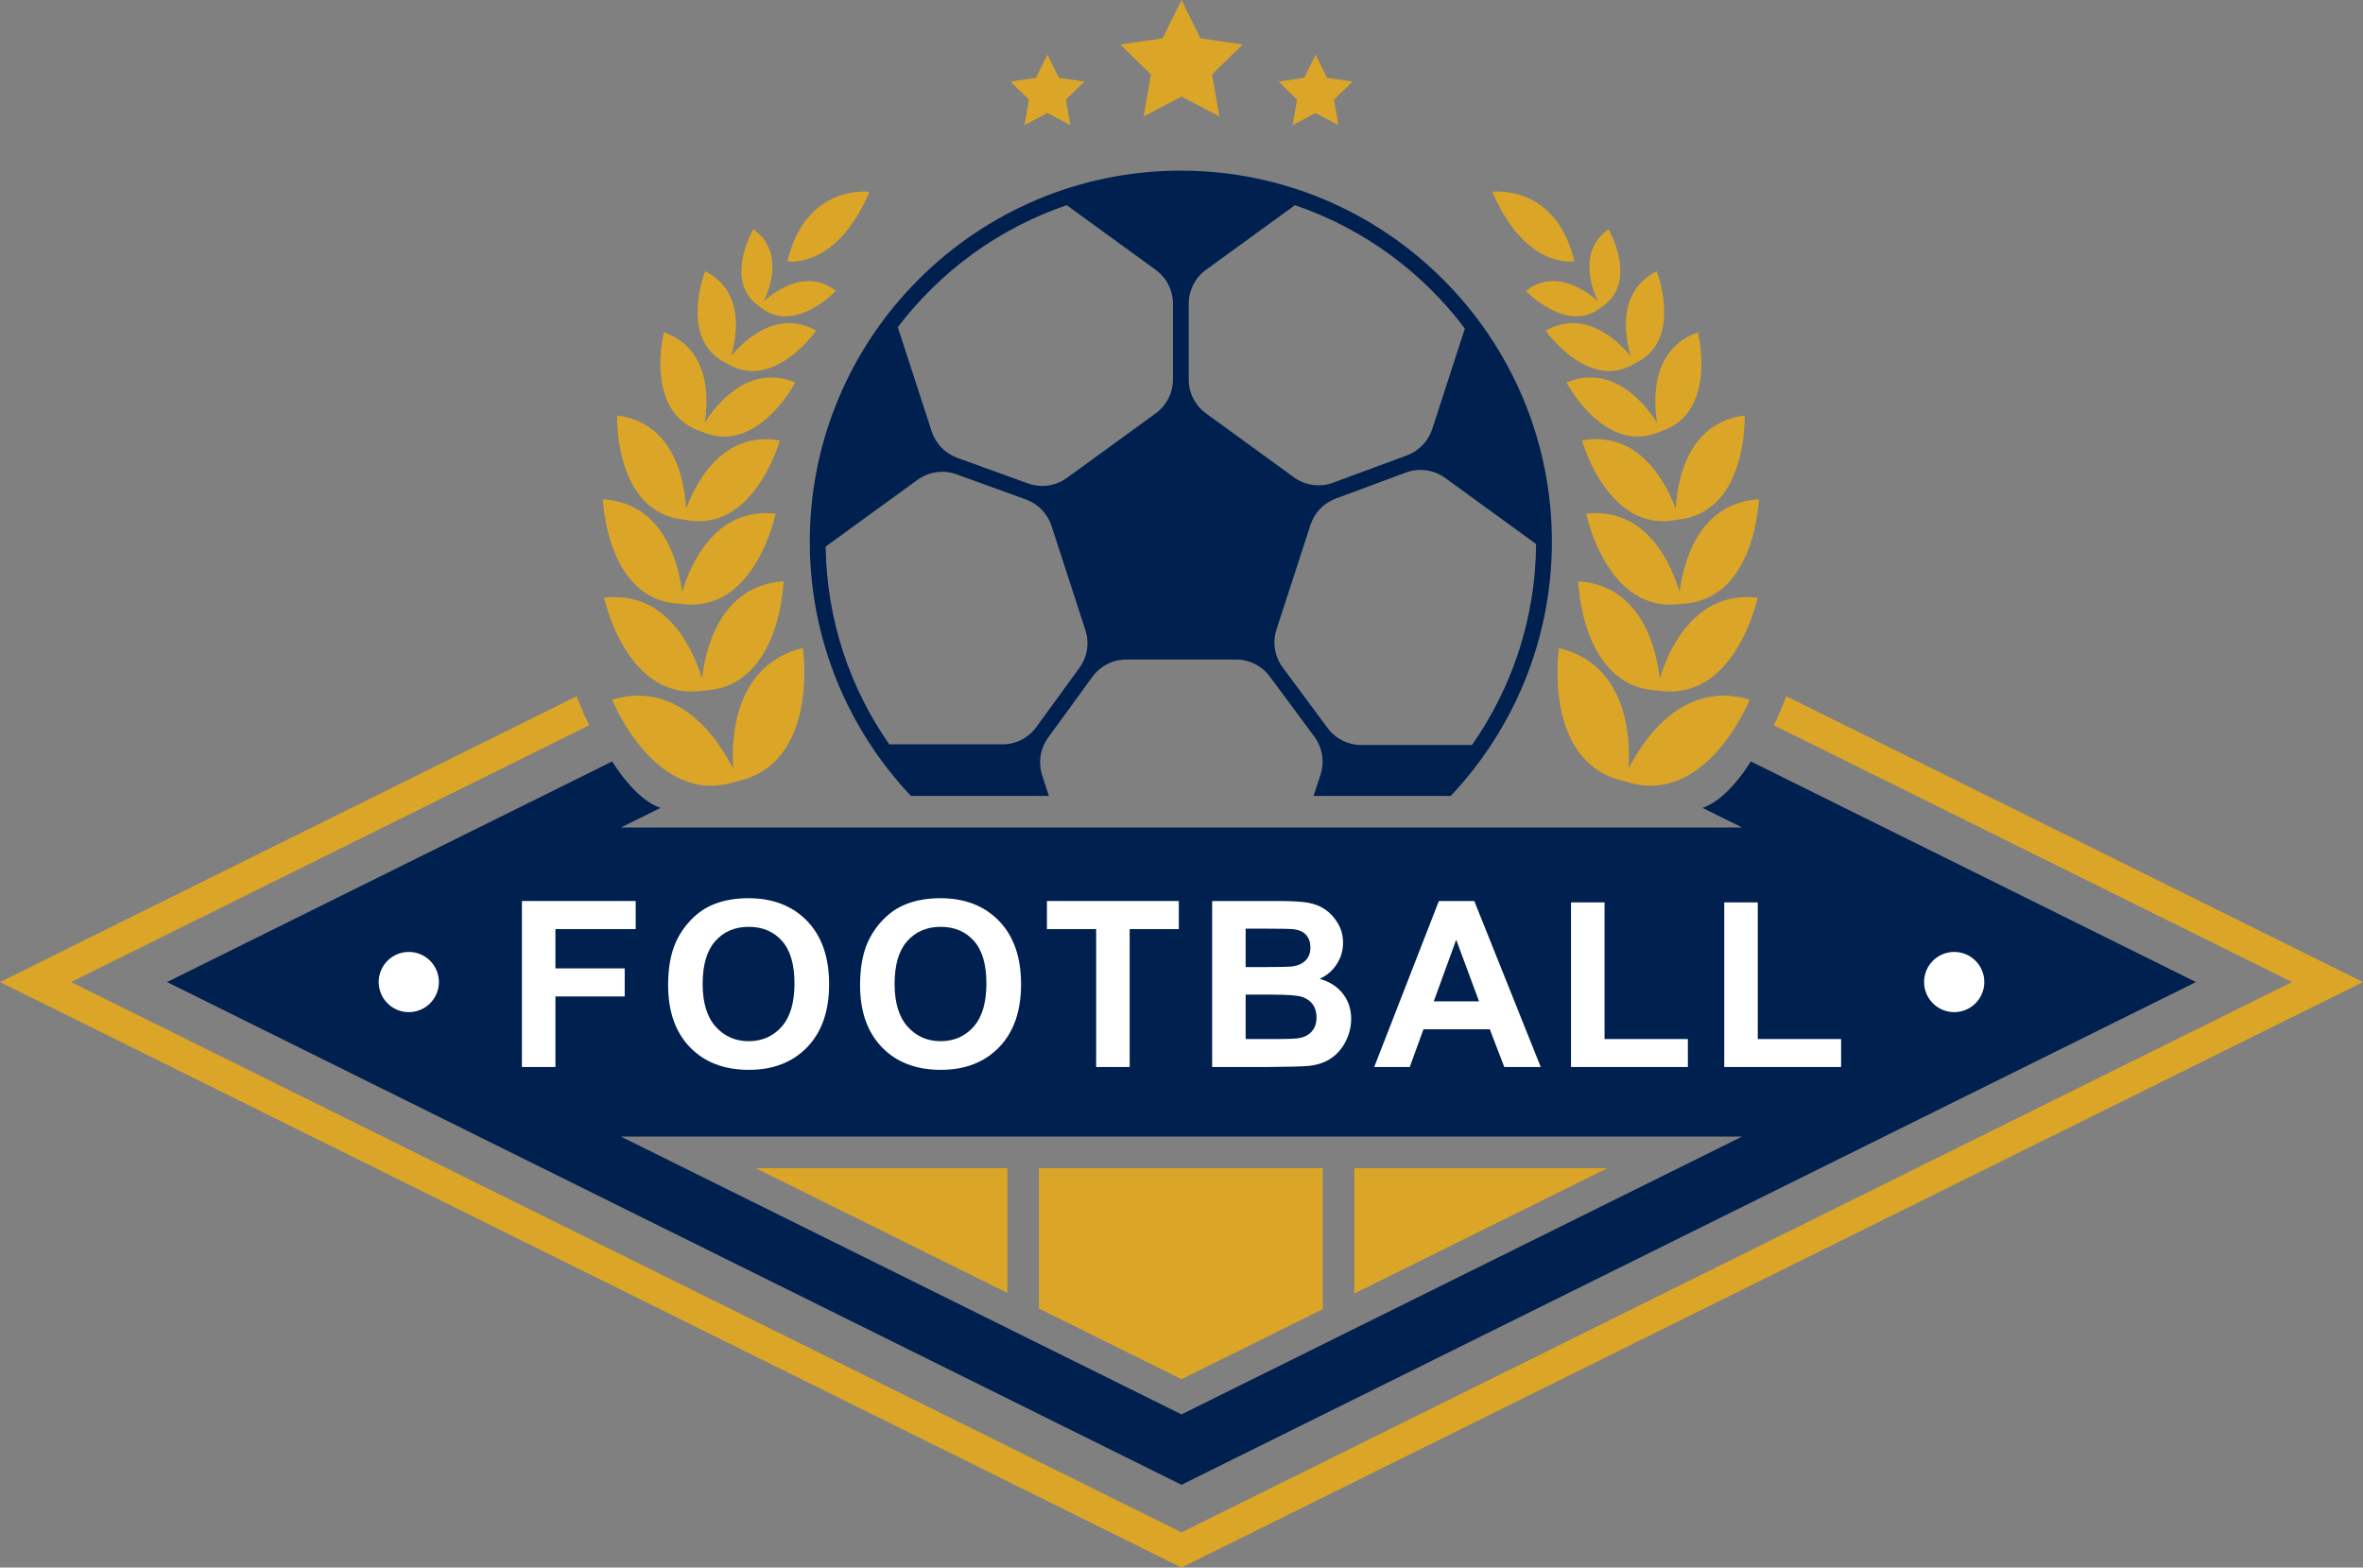 <?xml version="1.0" encoding="UTF-8"?>
<!DOCTYPE svg PUBLIC "-//W3C//DTD SVG 1.1//EN" "http://www.w3.org/Graphics/SVG/1.1/DTD/svg11.dtd">
<!-- Creator: CorelDRAW -->
<svg xmlns="http://www.w3.org/2000/svg" xml:space="preserve" width="230.503mm" height="152.92mm" version="1.1" style="shape-rendering:geometricPrecision; text-rendering:geometricPrecision; image-rendering:optimizeQuality; fill-rule:evenodd; clip-rule:evenodd"
viewBox="0 0 5256.7 3487.4"
 xmlns:xlink="http://www.w3.org/1999/xlink"
 xmlns:xodm="http://www.corel.com/coreldraw/odm/2003">
 <rect x="0" y="0" width="5256.7" height="3487.4" fill="#808080" stroke="none"/>
 <defs>
  <style type="text/css">
   <![CDATA[
    .fil1 {fill:#00204F;fill-rule:nonzero}
    .fil0 {fill:#DBA527;fill-rule:nonzero}
    .fil2 {fill:white;fill-rule:nonzero}
   ]]>
  </style>
 </defs>
 <g id="Layer_x0020_1">
  <polygon class="fil0" points="2628.35,0 2670.48,85.3 2764.61,98.98 2696.47,165.37 2712.55,259.12 2628.35,214.86 2544.16,259.12 2560.24,165.37 2492.13,98.98 2586.25,85.3 "/>
  <polygon class="fil0" points="2926.64,121.62 2952.06,173.19 3008.94,181.46 2967.75,221.6 2977.48,278.28 2926.64,251.52 2875.71,278.28 2885.45,221.6 2844.25,181.46 2901.13,173.19 "/>
  <polygon class="fil0" points="2330.1,121.62 2355.55,173.19 2412.46,181.46 2371.29,221.6 2381.01,278.28 2330.1,251.52 2279.19,278.28 2288.92,221.6 2247.73,181.46 2304.66,173.19 "/>
  <path class="fil0" d="M1630.95 1709.97c-4.22,-67.66 2.02,-231 155.11,-268.41 0,0 38.27,257.7 -147.41,296.8 -180.03,60.02 -277.05,-181.84 -277.05,-181.84 151.03,-44.97 238.88,92.95 269.35,153.45z"/>
  <path class="fil0" d="M1561.69 1509.73c6.82,-61.36 38.05,-207.01 181.33,-216.56 0,0 -6.09,237.33 -178.88,243.3 -170.99,25.56 -220.12,-206.71 -220.12,-206.71 142.61,-16.66 199.82,120.88 217.68,179.97z"/>
  <path class="fil0" d="M1517.48 1317.65c16.67,-57.01 70.54,-189.83 207.89,-175.02 0,0 -45.29,223.89 -210.02,200.76 -166.3,-4.26 -174.19,-232.55 -174.19,-232.55 137.94,7.97 169.23,147.84 176.31,206.81z"/>
  <path class="fil0" d="M1526.19 1131.86c19.57,-52.9 79.39,-175.14 208.51,-152.01 0,0 -57.74,209.07 -212.24,176.24 -157.23,-15.05 -149.56,-231.8 -149.56,-231.8 130.09,16.68 150.48,151.24 153.29,207.58z"/>
  <path class="fil0" d="M1567.65 940.33c25.87,-40.69 97.87,-132.1 201.64,-89.53 0,0 -85.87,164.36 -209.11,109.13 -128.72,-40.88 -83.33,-220.68 -83.33,-220.68 105.76,37.35 98.59,153.49 90.79,201.08z"/>
  <path class="fil0" d="M1626.36 792.24c27.57,-33.21 101.85,-106.23 189.16,-56.69 0,0 -94.84,136.24 -198.02,73.23 -109.66,-50.84 -49.01,-205.36 -49.01,-205.36 89.69,45.14 70.17,147.45 57.87,188.82z"/>
  <path class="fil0" d="M1699.4 669.97c26.4,-23.49 95.5,-73.51 160.13,-22.67 0,0 -93.52,98.66 -169.33,34.99 -82.56,-54.63 -14.48,-172.29 -14.48,-172.29 67.07,47.55 38.73,127.99 23.68,159.97z"/>
  <path class="fil0" d="M1751.66 581.21c0,0 108.06,19.69 182.64,-154.49 0,0 -141.34,-19.03 -182.64,154.49z"/>
  <path class="fil0" d="M3623.03 1709.97c4.27,-67.66 -2.01,-231 -155.11,-268.41 0,0 -38.21,257.7 147.47,296.8 179.98,60.02 277,-181.84 277,-181.84 -151.01,-44.97 -238.87,92.95 -269.36,153.45z"/>
  <path class="fil0" d="M3692.31 1509.73c-6.76,-61.36 -38.06,-207.01 -181.35,-216.56 0,0 6.12,237.33 178.94,243.3 170.95,25.56 220.11,-206.71 220.11,-206.71 -142.64,-16.66 -199.84,120.88 -217.7,179.97z"/>
  <path class="fil0" d="M3736.55 1317.65c-16.74,-57.01 -70.56,-189.83 -207.89,-175.02 0,0 45.3,223.89 209.99,200.76 166.29,-4.26 174.18,-232.55 174.18,-232.55 -137.89,7.97 -169.2,147.84 -176.27,206.81z"/>
  <path class="fil0" d="M3727.87 1131.86c-19.63,-52.9 -79.41,-175.14 -208.54,-152.01 0,0 57.69,209.07 212.24,176.24 157.21,-15.05 149.56,-231.8 149.56,-231.8 -130.1,16.68 -150.53,151.24 -153.26,207.58z"/>
  <path class="fil0" d="M3686.35 940.33c-25.91,-40.69 -97.84,-132.1 -201.62,-89.53 0,0 85.85,164.36 209.1,109.13 128.72,-40.88 83.35,-220.68 83.35,-220.68 -105.79,37.35 -98.64,153.49 -90.83,201.08z"/>
  <path class="fil0" d="M3627.62 792.24c-27.51,-33.21 -101.77,-106.23 -189.14,-56.69 0,0 94.84,136.24 198.06,73.23 109.66,-50.84 49.01,-205.36 49.01,-205.36 -89.71,45.14 -70.16,147.45 -57.93,188.82z"/>
  <path class="fil0" d="M3554.57 669.97c-26.39,-23.49 -95.49,-73.51 -160.1,-22.67 0,0 93.57,98.66 169.36,34.99 82.54,-54.63 14.48,-172.29 14.48,-172.29 -67.1,47.55 -38.7,127.99 -23.74,159.97z"/>
  <path class="fil0" d="M3502.36 581.21c0,0 -108.05,19.69 -182.63,-154.49 0,0 141.27,-19.03 182.63,154.49z"/>
  <path class="fil1" d="M1381.27 2528.56l2494.14 0 -1247.06 618.04 -1247.08 -618.04zm2513.53 -834.61c0,0 -50.2,85.04 -107.57,103.3l88.17 43.69 -2494.14 0 88.2 -43.69c-57.38,-18.26 -107.52,-103.3 -107.52,-103.3l-990.34 490.84 2256.74 1118.45 2256.74 -1118.45 -990.28 -490.84z"/>
  <path class="fil0" d="M5129.91 2121.88l-171.53 -84.96 -984.65 -488 -13.51 33.72c-0.8,2.03 -5.55,13.68 -14.31,30.77l981.35 486.36 171.45 85.04 -171.45 84.95 -2256.77 1118.45 -42.13 20.93 -42.12 -20.93 -2256.75 -1118.45 -171.49 -84.95 171.49 -85.04 981.37 -486.36c-8.78,-17.09 -13.56,-28.74 -14.37,-30.77l-13.53 -33.72 -984.62 488 -171.49 84.96 -126.84 62.91 126.84 62.83 171.49 84.96 2256.74 1118.52 42.12 20.84 31.16 15.45 31.15 -15.45 42.12 -20.84 2256.76 -1118.52 171.53 -84.96 126.8 -62.83 -126.8 -62.91z"/>
  <polygon class="fil0" points="2240.98,2598.71 1680.82,2598.71 2240.98,2876.36 "/>
  <polygon class="fil0" points="3012.72,2877.8 3575.89,2598.71 3012.72,2598.71 "/>
  <polygon class="fil0" points="2942.57,2598.71 2311.15,2598.71 2311.15,2911.11 2628.35,3068.32 2942.57,2912.56 "/>
  <path class="fil1" d="M2041.09 1067.49c25.09,-18.23 57.6,-22.83 86.77,-12.25l154.35 55.92c27.1,9.83 48.15,31.59 57.05,59l75.32 231.76c9.25,28.48 4.3,59.68 -13.33,83.9l-95.92 131.75c-17.59,24.17 -45.67,38.42 -75.56,38.42l-251.51 0c-87.31,-125.15 -139.33,-276.65 -141.57,-439.97l204.41 -148.52zm331.95 -611l197.76 143.68c24.21,17.58 38.53,45.69 38.53,75.62l0 168.39c0,29.92 -14.33,58.03 -38.53,75.6l-197.38 143.41c-25.11,18.24 -57.62,22.84 -86.78,12.26l-157.08 -56.9c-27.09,-9.83 -48.14,-31.59 -57.05,-59l-75.26 -231.66c94.51,-124.42 224.96,-220.12 375.78,-271.4zm271.37 219.3c0,-29.92 14.32,-58.03 38.54,-75.62l197.75 -143.68c152.05,51.7 283.35,148.5 378.04,274.38l-72.57 223.48c-8.85,27.19 -29.6,48.84 -56.4,58.77l-163.97 60.71c-29.36,10.86 -62.1,6.35 -87.45,-12.02l-195.41 -142.03c-24.22,-17.57 -38.54,-45.68 -38.54,-75.6l0 -168.39zm630.1 981.64l-246.18 0c-29.61,0 -57.53,-14.08 -75.14,-37.88l-99.68 -134.73c-18.02,-24.28 -23.17,-55.76 -13.84,-84.5l75.55 -232.48c8.85,-27.18 29.6,-48.83 56.48,-58.76l155.84 -57.74c29.36,-10.86 62.1,-6.35 87.45,12.02l202.18 146.89c-1.13,166.13 -53.75,320.23 -142.64,447.18zm-941.17 113.36l-14.96 -46.02c-9.25,-28.47 -4.29,-59.69 13.34,-83.83l98.46 -135.28c17.58,-24.16 45.67,-38.45 75.56,-38.45l243.89 0c29.69,0 57.53,14.03 75.14,37.84l99.12 133.8c17.94,24.31 23.09,55.75 13.75,84.57l-15.44 47.38 305 0c139.5,-147.83 225.1,-346.99 225.1,-565.79 0,-455.13 -370.32,-825.4 -825.44,-825.4 -455.13,0 -825.41,370.27 -825.41,825.4 0,218.79 85.6,417.96 225.04,565.79l306.85 0z"/>
  <polygon class="fil2" points="1161.03,2373.78 1161.03,2004.5 1414.15,2004.5 1414.15,2067.01 1235.58,2067.01 1235.58,2154.38 1389.72,2154.38 1389.72,2216.81 1235.58,2216.81 1235.58,2373.78 "/>
  <path class="fil2" d="M1563.1 2188.9c0,41.83 9.65,73.53 28.96,95.1 19.31,21.55 43.83,32.34 73.54,32.34 29.72,0 54.12,-10.7 73.18,-32.1 19.05,-21.4 28.58,-53.5 28.58,-96.3 0,-42.33 -9.29,-73.94 -27.82,-94.78 -18.56,-20.75 -43.2,-31.22 -73.94,-31.22 -30.71,0 -55.49,10.54 -74.29,31.62 -18.81,21.08 -28.21,52.86 -28.21,95.34zm-76.82 2.49c0,-37.57 5.63,-69.11 16.88,-94.69 8.39,-18.74 19.85,-35.65 34.37,-50.61 14.53,-14.96 30.44,-26.06 47.72,-33.22 23.01,-9.74 49.54,-14.64 79.59,-14.64 54.41,0 97.94,16.89 130.6,50.61 32.65,33.78 48.98,80.69 48.98,140.79 0,59.61 -16.2,106.27 -48.61,139.9 -32.4,33.72 -75.73,50.53 -129.95,50.53 -54.91,0 -98.56,-16.74 -130.97,-50.2 -32.4,-33.55 -48.61,-79.65 -48.61,-138.46z"/>
  <path class="fil2" d="M1990.11 2188.9c0,41.83 9.65,73.53 28.97,95.1 19.3,21.55 43.82,32.34 73.54,32.34 29.71,0 54.11,-10.7 73.17,-32.1 19.05,-21.4 28.58,-53.5 28.58,-96.3 0,-42.33 -9.28,-73.94 -27.83,-94.78 -18.56,-20.75 -43.2,-31.22 -73.93,-31.22 -30.72,0 -55.5,10.54 -74.3,31.62 -18.81,21.08 -28.21,52.86 -28.21,95.34zm-76.82 2.49c0,-37.57 5.63,-69.11 16.88,-94.69 8.39,-18.74 19.84,-35.65 34.37,-50.61 14.52,-14.96 30.43,-26.06 47.73,-33.22 22.99,-9.74 49.52,-14.64 79.59,-14.64 54.4,0 97.93,16.89 130.59,50.61 32.65,33.78 48.99,80.69 48.99,140.79 0,59.61 -16.21,106.27 -48.61,139.9 -32.41,33.72 -75.73,50.53 -129.96,50.53 -54.91,0 -98.57,-16.74 -130.97,-50.2 -32.4,-33.55 -48.61,-79.65 -48.61,-138.46z"/>
  <polygon class="fil2" points="2438.52,2373.78 2438.52,2067.01 2328.97,2067.01 2328.97,2004.5 2622.38,2004.5 2622.38,2067.01 2513.07,2067.01 2513.07,2373.78 "/>
  <path class="fil2" d="M2771.05 2212.78l0 98.8 69.02 0c26.87,0 43.93,-0.81 51.17,-2.34 11.02,-2.01 20.12,-6.92 27.04,-14.72 7,-7.81 10.45,-18.26 10.45,-31.3 0,-11.1 -2.65,-20.51 -8.04,-28.23 -5.4,-7.72 -13.12,-13.36 -23.33,-16.9 -10.15,-3.53 -32.19,-5.31 -66.06,-5.31l-60.25 0zm0 -146.82l0 85.44 48.91 0c29.04,0 47.07,-0.48 54.15,-1.29 12.71,-1.53 22.77,-5.95 30.08,-13.2 7.32,-7.32 10.94,-16.97 10.94,-28.88 0,-11.42 -3.14,-20.68 -9.41,-27.84 -6.27,-7.16 -15.69,-11.42 -28.08,-12.95 -7.4,-0.8 -28.64,-1.28 -63.71,-1.28l-42.88 0zm-74.51 -61.47l147.56 0c29.28,0 51,1.28 65.4,3.7 14.32,2.42 27.19,7.49 38.53,15.21 11.35,7.72 20.76,18.02 28.32,30.89 7.57,12.8 11.35,27.2 11.35,43.2 0,17.3 -4.67,33.15 -14.01,47.55 -9.33,14.49 -21.96,25.26 -37.88,32.51 22.44,6.59 39.82,17.69 51.89,33.54 12.06,15.77 18.1,34.27 18.1,55.6 0,16.81 -3.86,33.15 -11.67,48.99 -7.8,15.85 -18.5,28.56 -32.02,38.05 -13.51,9.5 -30.16,15.29 -49.96,17.54 -12.47,1.29 -42.39,2.17 -89.95,2.5l-125.66 0 0 -369.28z"/>
  <path class="fil2" d="M3290.28 2227.67l-50.84 -137.01 -49.88 137.01 100.72 0zm137.26 146.11l-81.1 0 -32.26 -83.92 -147.54 0 -30.49 83.92 -79.09 0 143.85 -369.28 78.77 0 147.86 369.28z"/>
  <polygon class="fil2" points="3494.88,2373.78 3494.88,2007.56 3569.45,2007.56 3569.45,2311.59 3754.82,2311.59 3754.82,2373.78 "/>
  <polygon class="fil2" points="3835.75,2373.78 3835.75,2007.56 3910.32,2007.56 3910.32,2311.59 4095.69,2311.59 4095.69,2373.78 "/>
  <path class="fil2" d="M976.39 2184.79c0,36.92 -29.99,66.93 -66.97,66.93 -36.99,0 -66.97,-30.01 -66.97,-66.93 0,-37.02 29.98,-67.02 66.97,-67.02 36.99,0 66.97,30 66.97,67.02z"/>
  <path class="fil2" d="M4414.28 2184.79c0,36.92 -30.01,66.93 -67.02,66.93 -36.93,0 -66.94,-30.01 -66.94,-66.93 0,-37.02 30.01,-67.02 66.94,-67.02 37.01,0 67.02,30 67.02,67.02z"/>
 </g>
</svg>
